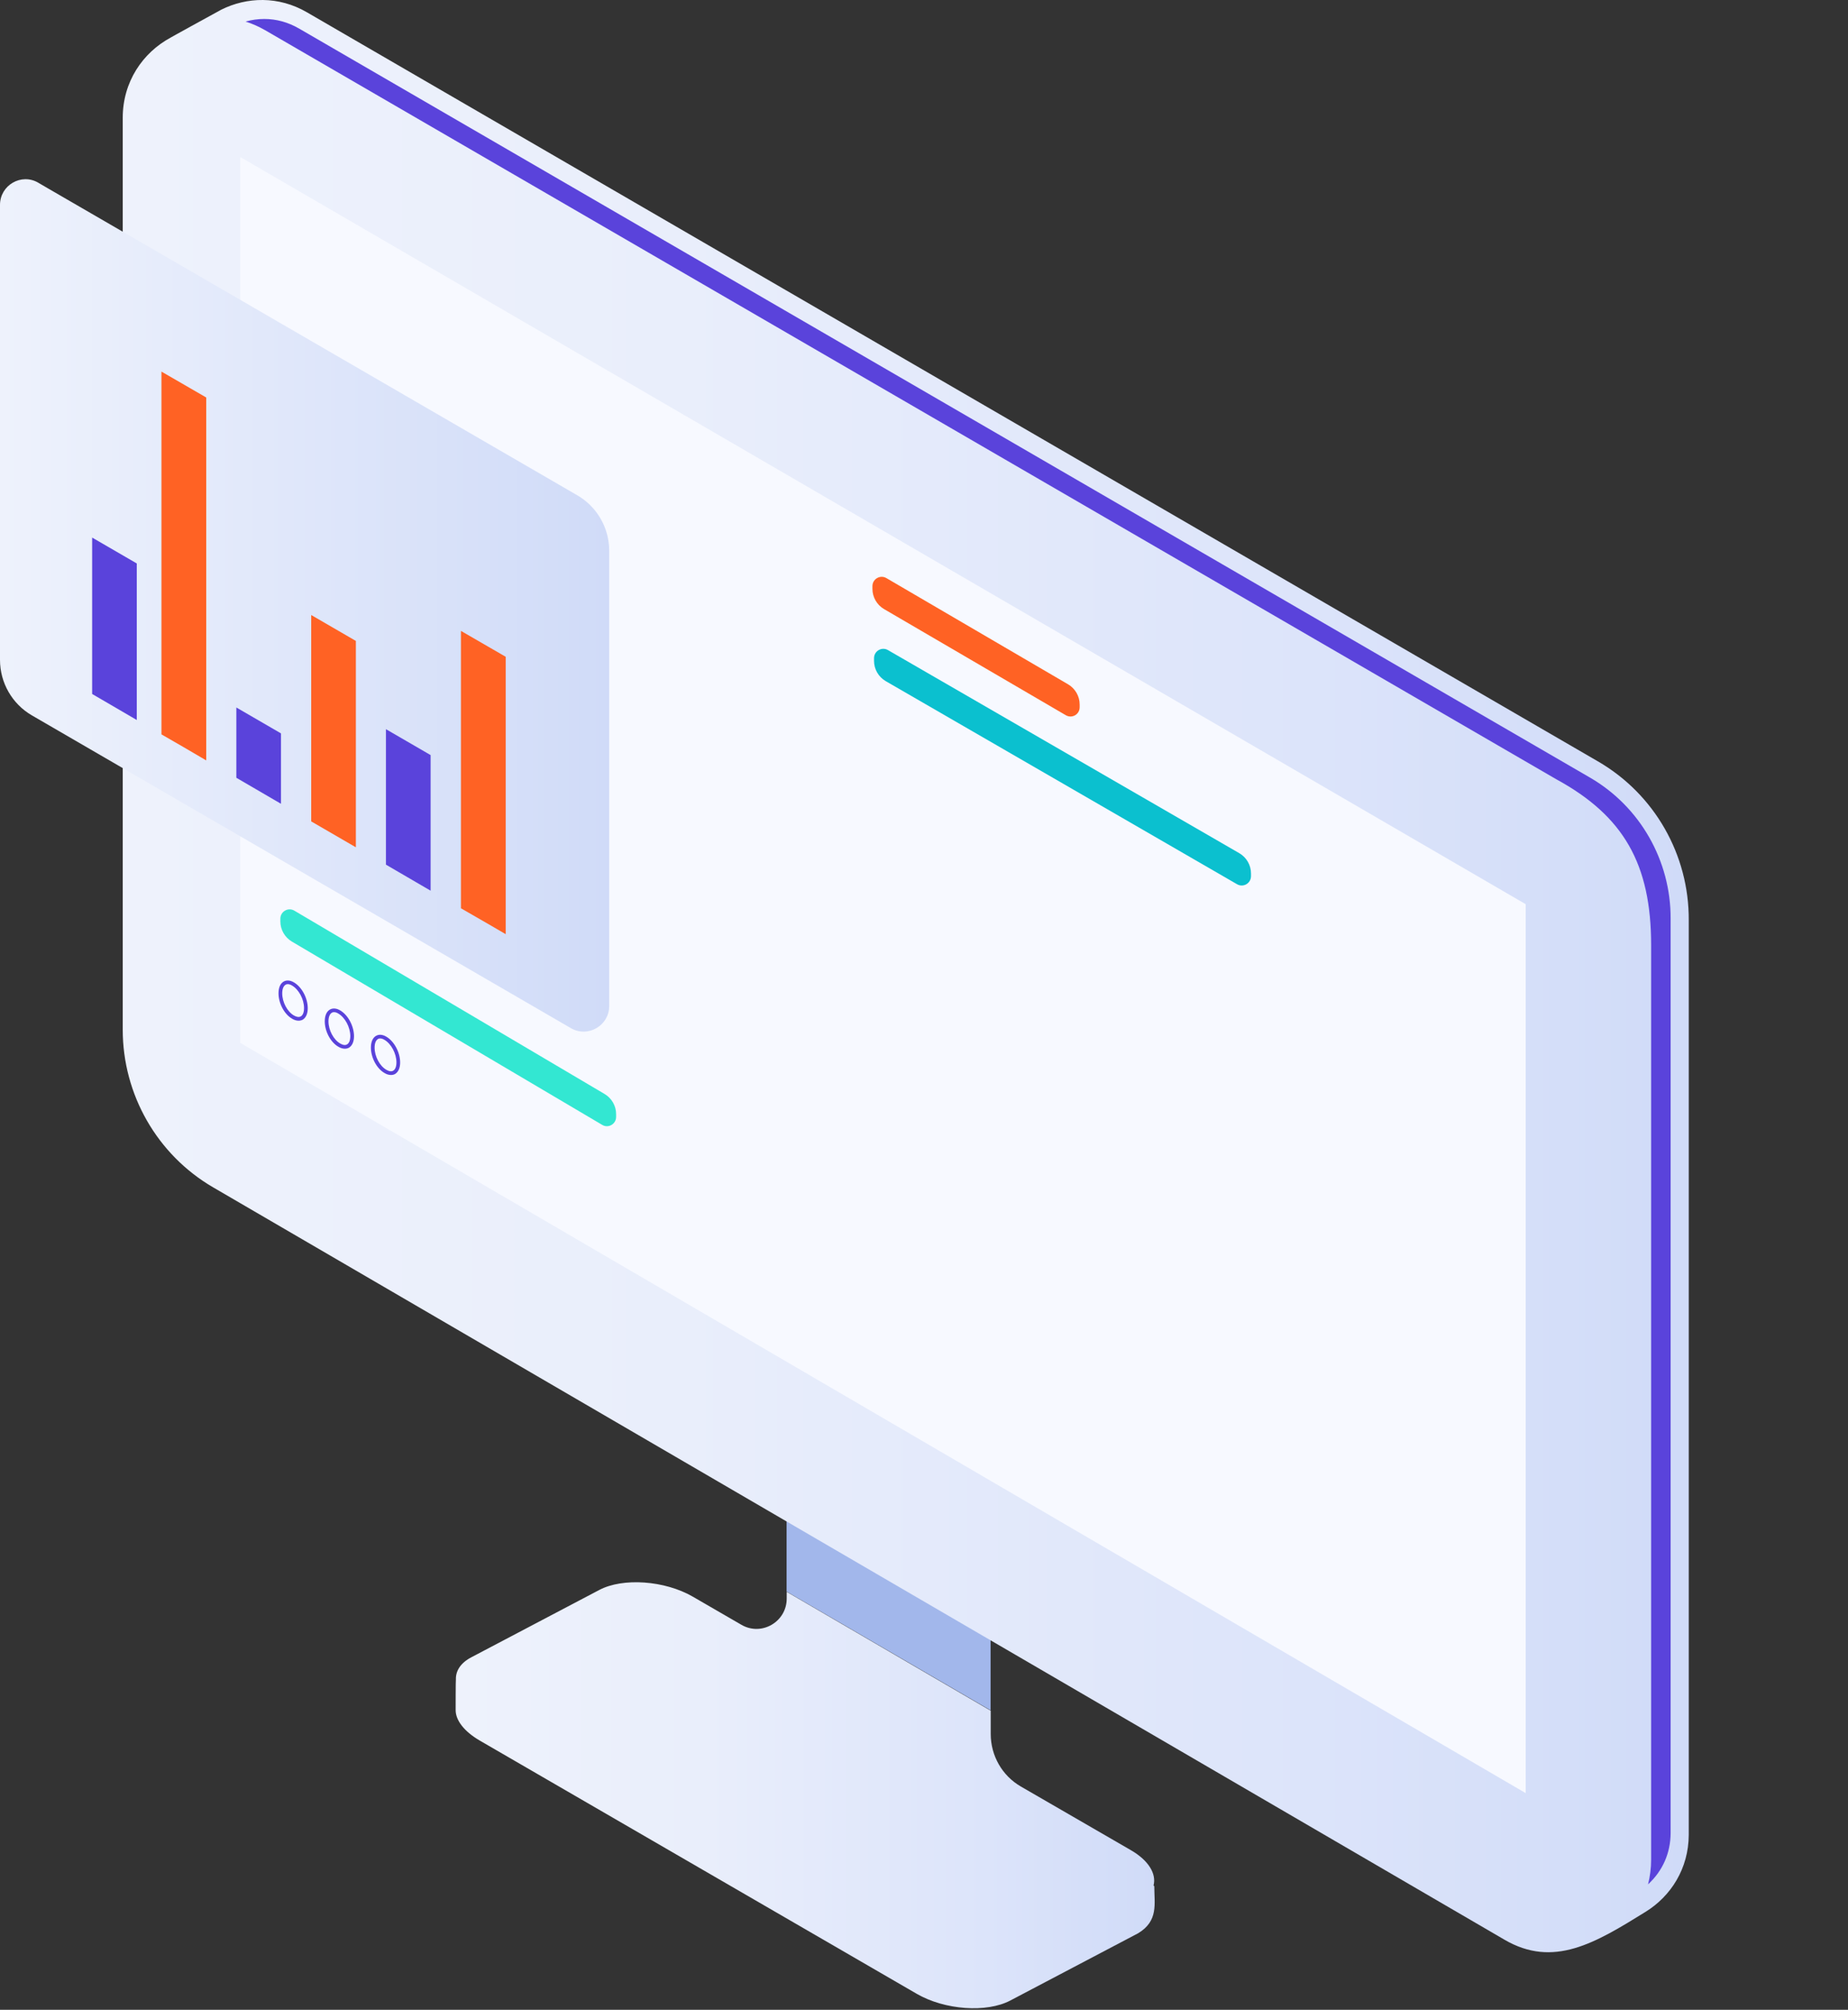 <svg width="320" height="348" viewBox="0 0 320 348" fill="none" xmlns="http://www.w3.org/2000/svg">
<rect x="0" y="0" width="320" height="348" fill="#333333" stroke="none"/>
<path d="M171.534 255.927L136.206 238.651V275.586L171.534 296.146V255.927Z" fill="#A2B7EB"/>
<path d="M199.877 326.6L199.749 326.471C200.262 324.475 198.937 322.157 195.819 320.354L176.788 309.345C173.541 307.478 171.555 304.001 171.555 300.245V296.21L136.227 275.629V276.788C136.227 280.823 131.87 283.355 128.389 281.338L119.973 276.466C115.125 273.655 107.863 273.139 103.762 275.307L81.612 286.961C79.733 287.948 78.9 289.321 78.943 290.802C78.9 290.802 78.9 296.103 78.9 296.103C78.9 297.884 80.374 299.794 83.043 301.361L158.74 345.228C163.588 348.04 170.85 348.555 174.951 346.387L197.1 334.734C200.625 332.587 199.877 329.669 199.877 326.6Z" fill="url(#paint0_linear)"/>
<path d="M292.425 317.693V159.351C292.489 147.998 286.488 137.503 276.705 131.837L53.141 2.125C48.228 -0.729 42.76 -0.536 38.318 1.674C36.716 2.533 29.069 6.761 29.561 6.503C24.733 9.1 21.252 14.143 21.252 20.41V178.28C21.252 189.526 27.211 199.934 36.887 205.579L260.494 335.849C268.995 340.828 276.214 336.45 284.971 331.02C289.328 328.316 292.404 323.552 292.425 317.693Z" fill="url(#paint1_linear)"/>
<path d="M285.377 326.277C287.919 323.938 289.265 320.848 289.286 317.414V159.072C289.329 149.028 283.989 139.671 275.339 134.649L51.774 4.936C49.873 3.842 47.866 3.284 45.751 3.284C44.683 3.284 43.572 3.434 42.526 3.734C43.701 4.099 44.833 4.614 45.922 5.237L269.486 134.928C281.148 141.28 285.911 149.607 285.911 163.665V322.007C285.911 323.487 285.719 324.904 285.377 326.277Z" fill="#5A43DB"/>
<path d="M41.607 27.192V180.576L264.189 310.482V156.561L41.607 27.192Z" fill="#F7F9FF"/>
<path d="M216.622 151.71V151.238C216.622 149.8 215.853 148.469 214.614 147.74L153.763 112.565C152.695 111.942 151.349 112.715 151.349 113.96V114.432C151.349 115.87 152.118 117.2 153.357 117.93L214.209 153.105C215.276 153.727 216.622 152.955 216.622 151.71Z" fill="#0BC0CF"/>
<path d="M106.687 193.389V192.916C106.687 191.479 105.918 190.148 104.679 189.418L50.961 157.677C49.894 157.054 48.548 157.827 48.548 159.072V159.544C48.548 160.982 49.317 162.313 50.556 163.042L104.295 194.784C105.341 195.406 106.687 194.633 106.687 193.389Z" fill="#33E7D2"/>
<path d="M186.954 122.459V121.986C186.954 120.549 186.185 119.218 184.947 118.488L153.485 100.096C152.417 99.473 151.071 100.246 151.071 101.491V101.963C151.071 103.401 151.84 104.731 153.079 105.461L184.541 123.832C185.63 124.476 186.954 123.703 186.954 122.459Z" fill="#FF6224"/>
<path d="M51.709 176.734C51.346 176.734 50.962 176.627 50.578 176.391C49.232 175.618 48.228 173.73 48.228 171.991C48.228 171.004 48.548 170.275 49.125 169.953C49.616 169.674 50.257 169.717 50.898 170.103C52.265 170.897 53.29 172.828 53.29 174.567C53.29 175.533 52.97 176.219 52.414 176.563C52.201 176.67 51.966 176.734 51.709 176.734ZM49.83 170.403C49.702 170.403 49.574 170.425 49.446 170.511C49.082 170.725 48.869 171.262 48.869 171.991C48.869 173.515 49.745 175.168 50.898 175.833C51.368 176.112 51.795 176.155 52.094 175.983C52.457 175.769 52.649 175.254 52.649 174.545C52.649 173.022 51.731 171.305 50.556 170.639C50.364 170.511 50.086 170.403 49.83 170.403Z" fill="#5A43DB"/>
<path d="M59.719 181.585C59.377 181.585 58.971 181.477 58.587 181.241C57.241 180.469 56.237 178.58 56.237 176.842C56.237 175.854 56.558 175.125 57.134 174.803C57.626 174.524 58.266 174.567 58.907 174.953C60.274 175.747 61.299 177.679 61.299 179.417C61.299 180.383 60.979 181.069 60.424 181.413C60.21 181.52 59.975 181.585 59.719 181.585ZM57.839 175.253C57.711 175.253 57.583 175.275 57.455 175.361C57.092 175.575 56.878 176.112 56.878 176.842C56.878 178.365 57.754 180.018 58.907 180.683C59.377 180.962 59.804 181.027 60.103 180.833C60.466 180.619 60.659 180.104 60.659 179.395C60.659 177.872 59.74 176.155 58.565 175.489C58.373 175.361 58.096 175.253 57.839 175.253Z" fill="#5A43DB"/>
<path d="M67.708 186.135C67.344 186.135 66.96 186.027 66.576 185.791C65.23 185.019 64.226 183.13 64.226 181.392C64.226 180.405 64.546 179.675 65.123 179.353C65.614 179.074 66.255 179.117 66.896 179.503C68.263 180.297 69.288 182.229 69.288 183.967C69.288 184.933 68.968 185.62 68.412 185.963C68.22 186.07 67.985 186.135 67.708 186.135ZM65.828 179.804C65.7 179.804 65.572 179.825 65.444 179.911C65.08 180.126 64.867 180.662 64.867 181.392C64.867 182.916 65.743 184.568 66.896 185.233C67.366 185.512 67.793 185.577 68.092 185.384C68.455 185.169 68.647 184.654 68.647 183.946C68.647 182.422 67.729 180.705 66.554 180.04C66.383 179.932 66.106 179.804 65.828 179.804Z" fill="#5A43DB"/>
<path d="M99.96 85.76L50.962 57.345L24.499 42L8.202 32.557L6.621 31.634C3.695 29.917 0 32.064 0 35.476V41.485V61.058V74.385V114.261C0 118.231 2.115 121.901 5.532 123.875L98.849 178.022C101.797 179.739 105.492 177.593 105.492 174.181V95.375C105.492 91.404 103.377 87.734 99.96 85.76Z" fill="url(#paint2_linear)"/>
<path d="M23.687 97.564V124.67C20.312 122.717 17.642 121.129 15.955 120.163V93.079L23.687 97.564Z" fill="#5A43DB"/>
<path d="M48.656 126.987V139.177C46.029 137.654 43.444 136.151 40.924 134.671V122.502L48.656 126.987Z" fill="#5A43DB"/>
<path d="M61.621 110.977V146.71C59.1 145.251 56.516 143.749 53.889 142.225V106.492L61.621 110.977Z" fill="#FF6224"/>
<path d="M74.564 130.743V154.222C72.172 152.827 69.566 151.303 66.832 149.715V126.258L74.564 130.743Z" fill="#5A43DB"/>
<path d="M87.572 113.725V161.755C86.205 160.94 83.471 159.373 79.818 157.27V109.239L87.572 113.725Z" fill="#FF6224"/>
<path d="M35.712 68.827V131.666C32.957 130.035 30.351 128.533 27.959 127.159V64.342L35.712 68.827Z" fill="#FF6224"/>
<defs>
<linearGradient id="paint0_linear" x1="78.882" y1="310.864" x2="199.942" y2="310.864" gradientUnits="userSpaceOnUse">
<stop stop-color="#EEF2FC"/>
<stop offset="0.357" stop-color="#E9EEFB"/>
<stop offset="0.761" stop-color="#DCE4FA"/>
<stop offset="1" stop-color="#D0DBF8"/>
</linearGradient>
<linearGradient id="paint1_linear" x1="21.248" y1="169.018" x2="292.429" y2="169.018" gradientUnits="userSpaceOnUse">
<stop stop-color="#EEF2FC"/>
<stop offset="0.357" stop-color="#E9EEFB"/>
<stop offset="0.761" stop-color="#DCE4FA"/>
<stop offset="1" stop-color="#D0DBF8"/>
</linearGradient>
<linearGradient id="paint2_linear" x1="0" y1="104.832" x2="105.486" y2="104.832" gradientUnits="userSpaceOnUse">
<stop stop-color="#EEF2FC"/>
<stop offset="1" stop-color="#D0DBF8"/>
</linearGradient>
</defs>
</svg>
